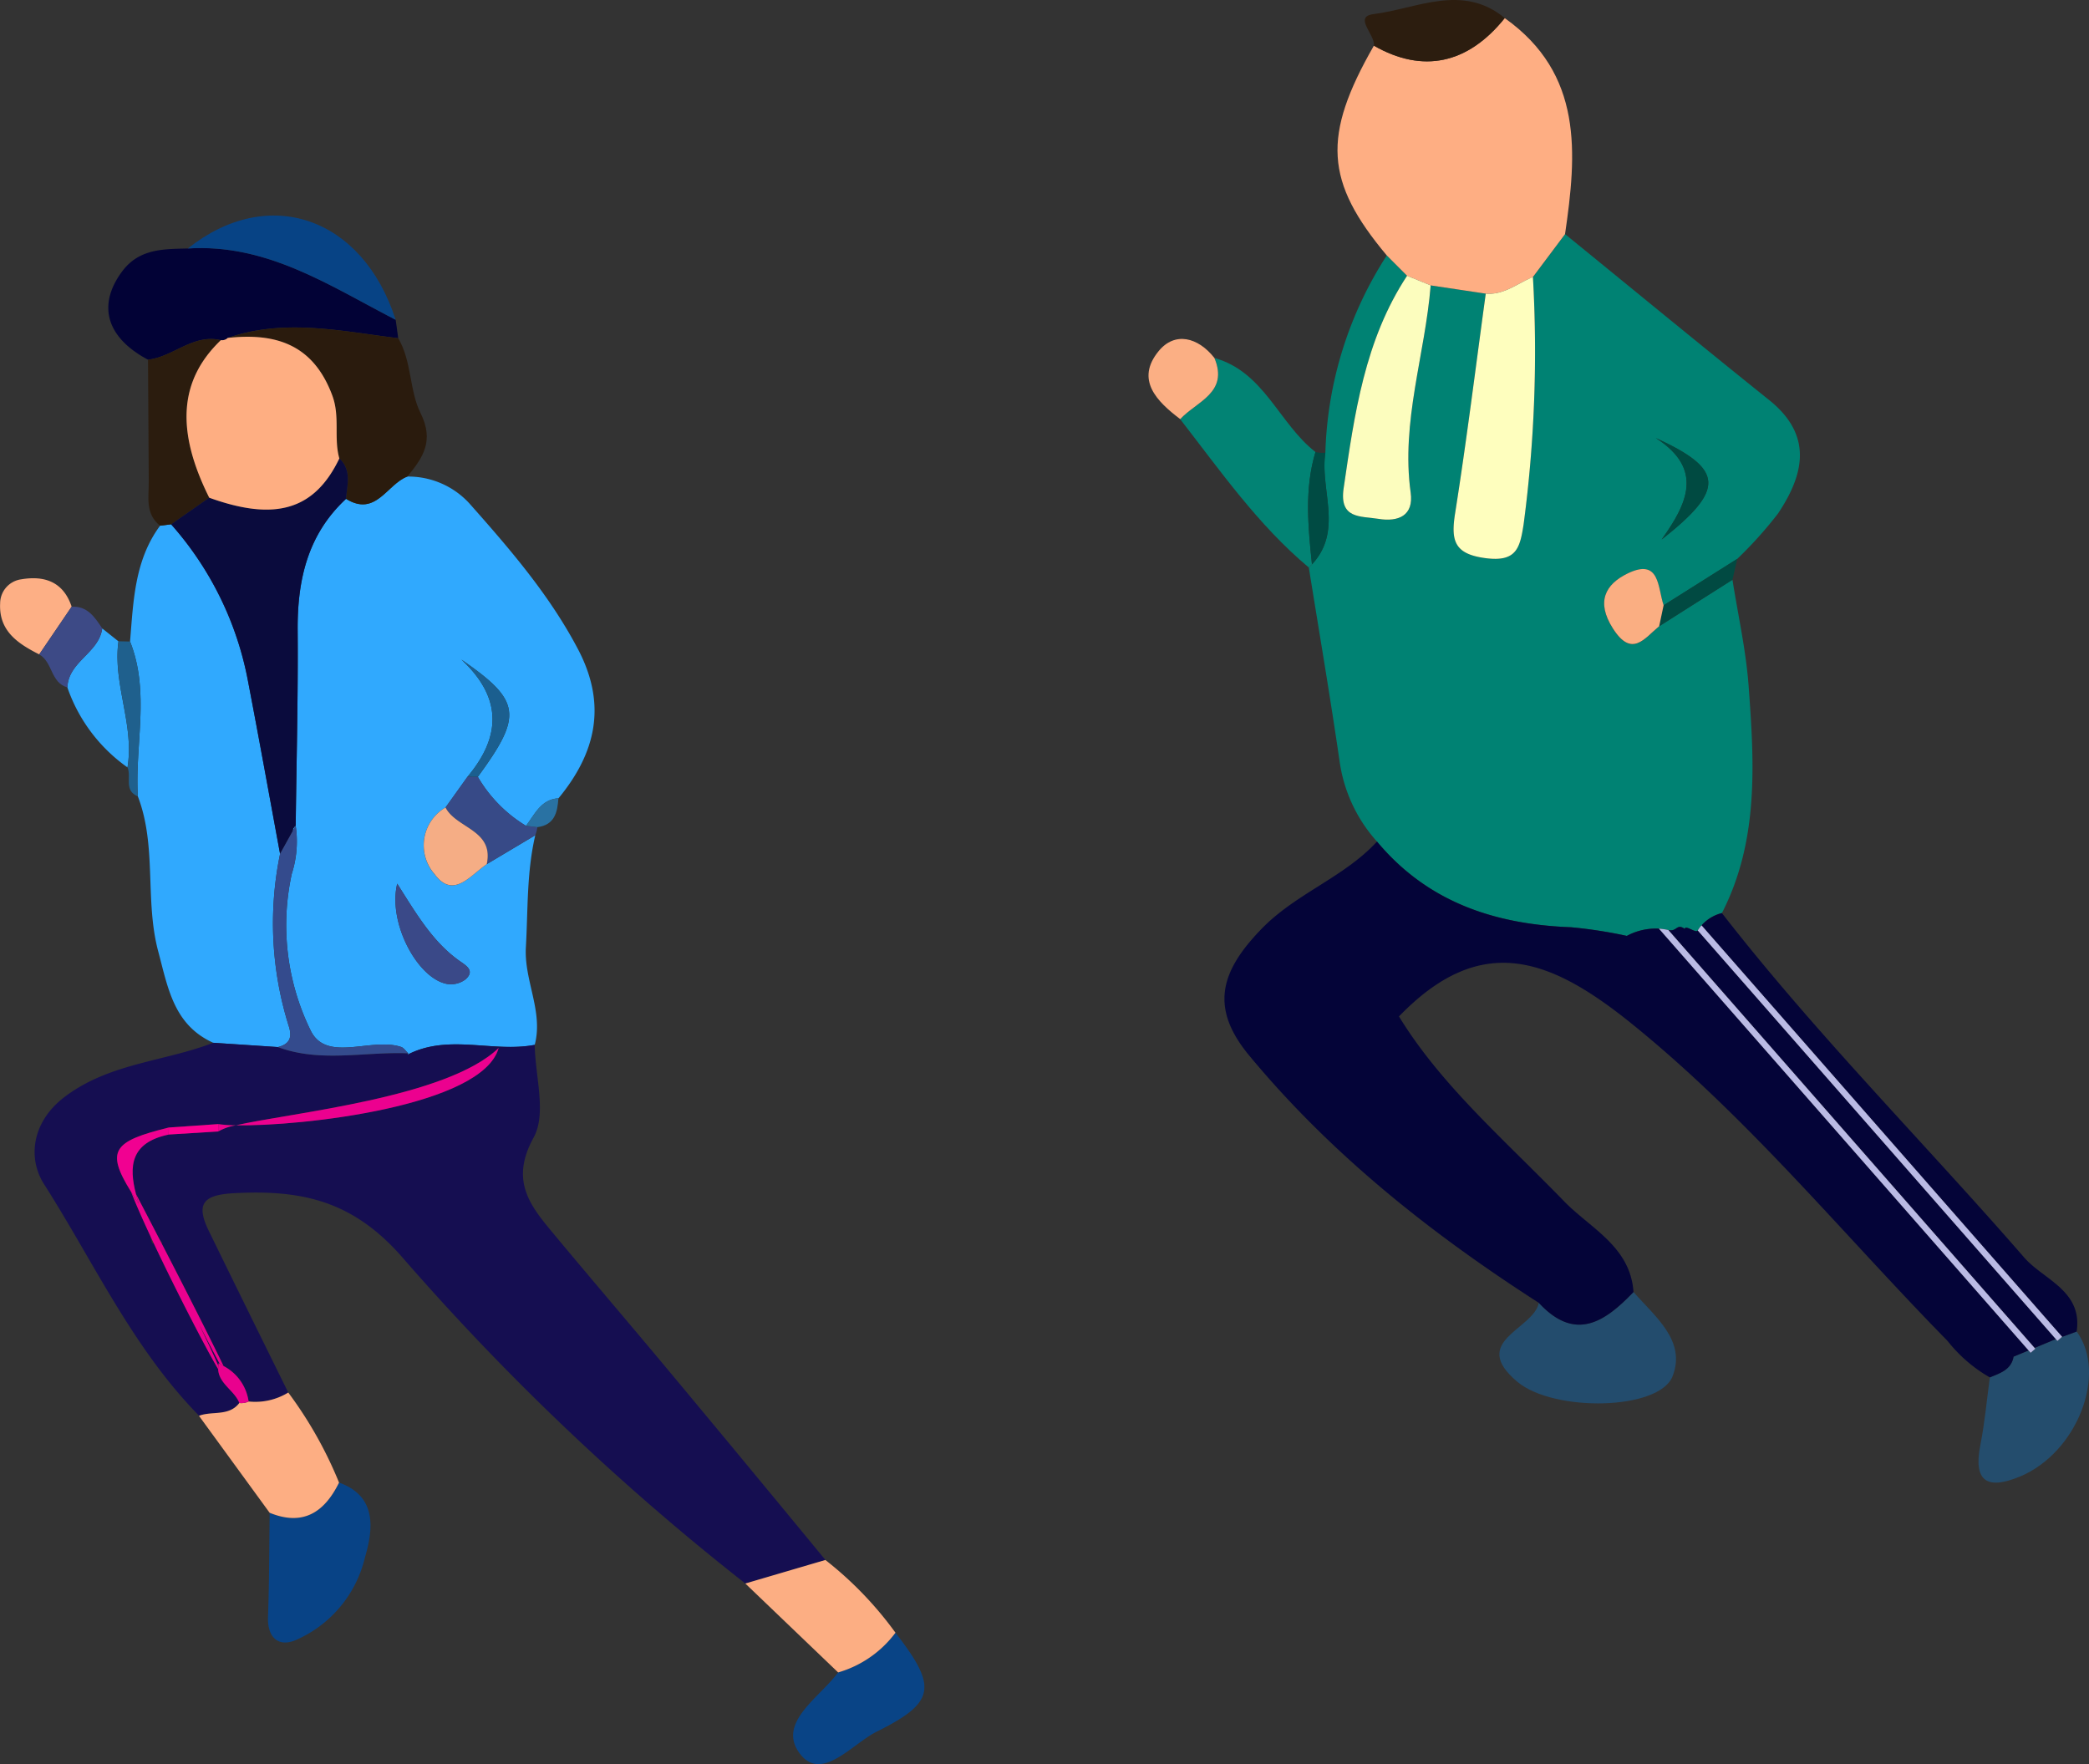 <svg xmlns="http://www.w3.org/2000/svg" viewBox="0 0 177.556 149.937">
    <rect x="0" y="0" width="177.556" height="149.937" fill="#333333" stroke="none"/>
    <g id="グループ_566" data-name="グループ 566" transform="translate(-1151.64 -855)">
        <g id="グループ_396" data-name="グループ 396" transform="translate(1249.258 855)">
            <path id="パス_606" data-name="パス 606" d="M190.045,845.555h0Z" transform="translate(-156.866 -734.818)" fill="none" />
            <path id="パス_607" data-name="パス 607" d="M148.808,703.693h0c2.681-2.889.655-6.34,1.137-9.491a32.581,32.581,0,0,1,5.223-16.767h0l1.724,1.728v0l0,0c-3.608,5.481-4.471,11.769-5.392,18.066-.384,2.628,1.451,2.347,2.941,2.593,1.719.284,3.027-.273,2.756-2.227-.836-6.022,1.23-11.735,1.7-17.612l4.68.7c-.855,6.233-1.625,12.478-2.608,18.689-.368,2.327-.058,3.453,2.624,3.8,2.6.332,2.888-.878,3.2-2.868a111.417,111.417,0,0,0,.793-21.03l2.734-3.647h0c5.779,4.7,11.531,9.438,17.345,14.1,3.734,2.992,2.983,6.308.751,9.649a34.781,34.781,0,0,1-3.463,3.853l-6.259,3.947c-.512-1.5-.3-4.045-3.058-2.7-1.92.932-2.684,2.424-1.261,4.661,1.62,2.547,2.682.862,3.942-.178L184.547,705h0c.471,3,1.149,5.992,1.372,9.014.484,6.562.888,13.159-2.267,19.313a3.438,3.438,0,0,0-1.731,1.046,2.575,2.575,0,0,0-.322.434c-.156.283-1.044-.506-1.11-.134-.7-.495-.651.273-1.38.1a4.774,4.774,0,0,0-.8-.116,5.175,5.175,0,0,0-2.739.613v0h0a39.532,39.532,0,0,0-4.736-.734c-6.483-.243-12.2-2.129-16.5-7.282h0a12.852,12.852,0,0,1-3.175-6.794c-.8-5.512-1.738-11-2.62-16.5h0Zm29.715-2.107c5.416-4.259,5.325-5.973-.493-8.631C182.176,695.62,180.661,698.586,178.523,701.586Z" transform="translate(-134.913 -655.726)" fill="#008273" />
            <path id="パス_608" data-name="パス 608" d="M197.349,664.695h0l-4.68-.7q-1-.407-2.006-.817v0l-1.724-1.728h0c-5.266-6.286-5.5-10.144-1.1-17.829,4.149,2.376,7.984,1.567,11.122-2.345h0c6.677,4.735,6.134,11.484,5.126,18.363h0l-2.734,3.647C200.044,663.817,198.9,664.828,197.349,664.695Z" transform="translate(-168.684 -639.737)" fill="#feae83" />
            <path id="パス_609" data-name="パス 609" d="M171.6,844.751c3.1,3.345,5.618,1.612,8.044-.924,1.815,2.085,4.5,4.135,3.319,7.16-1.14,2.91-10.1,3.067-13.2.466-4.112-3.461,1.363-4.422,1.832-6.7h0Z" transform="translate(-138.419 -734.014)" fill="#234c6d" />
            <path id="パス_610" data-name="パス 610" d="M228.471,695.313h0c4.241,1.183,5.487,5.586,8.589,7.993-.949,3.158-.623,6.355-.3,9.552l-.268.264h0c-4.317-3.618-7.512-8.21-10.931-12.608C226.946,699.009,229.713,698.28,228.471,695.313Z" transform="translate(-222.87 -664.889)" fill="#028374" />
            <path id="パス_611" data-name="パス 611" d="M105.556,852.244l1.276-.531.177.2.4-.347-.06-.069,1.571-.654h0l.237-.088.129.148.383-.336,1.25-.46c2.641,3.614.032,10.309-4.82,12.326-2.727,1.134-4,.486-3.365-2.693.376-1.89.544-3.822.805-5.735C104.406,853.643,105.351,853.367,105.556,852.244Z" transform="translate(-32.029 -736.937)" fill="#244d6d" />
            <path id="パス_612" data-name="パス 612" d="M196.238,642.28c.114-.939-1.778-2.462-.028-2.681,3.677-.461,7.546-2.634,11.151.336h0C204.223,643.848,200.388,644.657,196.238,642.28Z" transform="translate(-177.079 -638.4)" fill="#2c1d0f" />
            <path id="パス_613" data-name="パス 613" d="M246.652,693.905h0c1.241,2.968-1.526,3.7-2.905,5.2-1.99-1.506-3.83-3.343-1.837-5.779C243.283,691.647,245.252,692.128,246.652,693.905Z" transform="translate(-241.051 -663.482)" fill="#fbaf84" />
            <path id="パス_614" data-name="パス 614" d="M223.791,719.816h0c-.327-3.2-.654-6.393.3-9.552a2.345,2.345,0,0,0,.841.061C224.446,713.476,226.472,716.927,223.791,719.816Z" transform="translate(-209.896 -671.848)" fill="#004b43" />
            <path id="パス_615" data-name="パス 615" d="M158.5,732.979q.189-.889.377-1.779h0l6.259-3.947q-.2.889-.407,1.78h0Z" transform="translate(-115.096 -679.756)" fill="#014a42" />
            <path id="パス_616" data-name="パス 616" d="M140.527,820.9h0l-1.571.654-31.122-35.513c.73.174.679-.594,1.38-.1.066-.372.954.417,1.11.134l30.441,34.735Z" transform="translate(-63.639 -706.994)" fill="#040438" />
            <path id="パス_617" data-name="パス 617" d="M141.642,779.491a39.52,39.52,0,0,1,4.736.734h0v0a5.176,5.176,0,0,1,2.739-.613l31.411,35.843-1.276.531c-.2,1.124-1.15,1.4-2.019,1.763a12.414,12.414,0,0,1-3.587-3.092c-8.8-8.972-16.73-18.73-26.6-26.766-7.013-5.711-12.94-8.161-20.032-.822,3.568,5.851,9.035,10.551,14.022,15.7,2.232,2.305,5.652,3.857,5.91,7.722-2.426,2.536-4.944,4.27-8.044.924h0c-9.161-5.884-17.636-12.6-24.61-21.013-3.335-4.022-2.519-7.1,1.022-10.758,2.946-3.043,7.011-4.378,9.831-7.438h0C129.442,777.362,135.159,779.248,141.642,779.491Z" transform="translate(-105.724 -700.679)" fill="#040438" />
            <path id="パス_618" data-name="パス 618" d="M135.077,819.588l-30.645-34.968a3.438,3.438,0,0,1,1.731-1.046c7.983,10.278,17.179,19.484,25.7,29.283,1.621,1.864,4.978,2.814,4.45,6.284l-1.25.46Z" transform="translate(-57.426 -705.969)" fill="#040438" />
            <path id="パス_619" data-name="パス 619" d="M197.466,682.447a111.417,111.417,0,0,1-.793,21.03c-.311,1.99-.6,3.2-3.2,2.868-2.682-.342-2.992-1.468-2.624-3.8.983-6.212,1.753-12.457,2.608-18.689h0C195.006,683.992,196.152,682.981,197.466,682.447Z" transform="translate(-164.792 -658.901)" fill="#fefebe" />
            <path id="パス_620" data-name="パス 620" d="M212.991,700.678c.271,1.954-1.038,2.511-2.756,2.227-1.49-.245-3.325.035-2.941-2.593.921-6.3,1.784-12.584,5.392-18.066l0,0q1,.411,2.006.817C214.221,688.943,212.155,694.656,212.991,700.678Z" transform="translate(-190.709 -658.808)" fill="#fcfdbe" />
            <path id="パス_621" data-name="パス 621" d="M174.886,733.732c-1.26,1.04-2.322,2.725-3.942.178-1.422-2.237-.659-3.729,1.261-4.661,2.761-1.341,2.546,1.208,3.058,2.7h0Q175.075,732.843,174.886,733.732Z" transform="translate(-131.481 -680.509)" fill="#faae82" />
            <path id="パス_622" data-name="パス 622" d="M163.6,716.675c2.138-3,3.653-5.966-.493-8.631C168.924,710.7,169.015,712.416,163.6,716.675Z" transform="translate(-119.989 -670.815)" fill="#004a41" />
            <path id="パス_623" data-name="パス 623" d="M137.8,820.511l-.383.336-.129-.147L106.85,785.964a2.577,2.577,0,0,1,.322-.434L137.817,820.5Z" transform="translate(-60.165 -706.88)" fill="#babae5" />
            <path id="パス_624" data-name="パス 624" d="M143.09,821.756l-.4.347-.177-.2L111.1,786.058a4.773,4.773,0,0,1,.8.116l31.122,35.513Z" transform="translate(-67.713 -707.126)" fill="#babae5" />
        </g>
        <g id="グループ_397" data-name="グループ 397" transform="translate(1151.64 873.32)">
            <path id="パス_625" data-name="パス 625" d="M365.567,538.138c-.056-.214-.113-.428-.161-.646.1.212.2.429.3.646Z" transform="translate(-352.638 -450.784)" fill="none" />
            <path id="パス_626" data-name="パス 626" d="M364.362,538.371h-.075l-.173-.333C364.194,538.151,364.285,538.257,364.362,538.371Z" transform="translate(-350.55 -451.018)" fill="none" />
            <path id="パス_627" data-name="パス 627" d="M310.28,473.948l.058-.117h0c-.2-.186-.368-.465-.6-.542-2.544-.836-6.275,1.343-7.66-1.337a20.333,20.333,0,0,1-1.63-13.388,9,9,0,0,0,.33-4.071c.064-5.528.21-11.056.167-16.583-.034-4.293.839-8.167,4.113-11.205h0c2.537,1.57,3.479-1.255,5.214-1.894h0a7.04,7.04,0,0,1,5.256,2.27c3.427,3.864,6.8,7.759,9.242,12.4,2.474,4.706,1.543,8.8-1.658,12.677h0c-1.5.1-2.008,1.363-2.76,2.34a11.819,11.819,0,0,1-4.094-4.164h0c3.819-5.215,3.7-6.453-1.4-9.967,3.554,3.294,3.325,6.615.525,9.955l-1.876,2.623h0a3.714,3.714,0,0,0-.924,5.669c1.587,2.152,3.051.077,4.428-.854l4.13-2.461c-.739,3.135-.617,6.333-.8,9.517-.163,2.84,1.5,5.451.752,8.3C317.52,473.793,313.766,472.146,310.28,473.948Zm4.427-7.967c-2.281-1.609-3.672-4-5.3-6.569-.815,3.346,1.757,8.122,4.28,8.531a2.065,2.065,0,0,0,1.517-.392C316.043,466.811,315.261,466.372,314.707,465.981Z" transform="translate(-275.644 -402.627)" fill="#30a9fe" />
            <path id="パス_628" data-name="パス 628" d="M344.6,476.646l-.253.455A.6.6,0,0,1,344.6,476.646Z" transform="translate(-319.466 -424.781)" fill="#30a9fe" />
            <path id="パス_629" data-name="パス 629" d="M345.15,441.863c.285-3.428.378-6.906,2.553-9.845l.938-.117a27.794,27.794,0,0,1,6.546,13.388c.936,4.868,1.812,9.748,2.715,14.623h0a29.152,29.152,0,0,0,.723,14.588c.328.993.113,1.577-.908,1.832h0l-5.5-.366v0c-3.355-1.517-3.843-4.659-4.673-7.769-1.157-4.338-.1-8.926-1.73-13.17h0C345.542,450.641,346.868,446.176,345.15,441.863Z" transform="translate(-334.096 -405.658)" fill="#30a9fe" />
            <path id="パス_630" data-name="パス 630" d="M327.645,510.418h0Z" transform="translate(-292.95 -439.214)" fill="#150e51" />
            <path id="パス_631" data-name="パス 631" d="M286.406,509.22c3.635,1.35,7.381.375,11.073.53l-.058.117c3.486-1.8,7.24-.155,10.812-.839.039,2.662,1.027,5.848-.089,7.874-2.058,3.735-.254,5.844,1.751,8.255,3.307,3.976,6.673,7.9,9.983,11.876q6.555,7.87,13.062,15.779v0l-6.807,2a212.19,212.19,0,0,1-29.2-27.777c-4.229-4.814-8.594-5.688-14.208-5.4-2.627.136-3.337.854-2.2,3.191,2.24,4.591,4.5,9.169,6.758,13.752h0a5.37,5.37,0,0,1-3.367.762,4.041,4.041,0,0,0-2.134-3.017c-.906-1.887-2.642-5.353-5.264-10.428h.075c-.077-.114-.168-.221-.248-.333-.617-1.193-1.288-2.483-2-3.849-.609-2.35-.483-4.382,2.779-5.063h0l4.207-.261a4.481,4.481,0,0,1,1.512-.523c5.559.1,20.959-1.629,22.322-6.57-4.407,4.244-17.693,5.5-22.322,6.57a10.864,10.864,0,0,1-1.506-.106h0l-4.2.292h0c-4.738,1.168-5.392,1.96-3.2,5.477.388,1,.958,2.293,1.622,3.718.048.218.105.432.161.646h.142c2.031,4.306,4.7,9.427,5.473,10.686.048,1.249,1.388,1.825,1.8,2.886-.889,1.161-2.307.658-3.427,1.089-5.632-5.729-8.944-13.048-13.189-19.7-1.366-2.142-1.075-5.252,1.76-7.4,3.8-2.883,8.458-2.991,12.63-4.6h.005l5.5.366Z" transform="translate(-262.785 -438.545)" fill="#150e51" />
            <path id="パス_632" data-name="パス 632" d="M357.431,553.916c-.036-.016-.061-.039-.1-.055a1.961,1.961,0,0,0-.017.226c-.262-.618-.8-1.773-1.7-3.659C356.371,551.907,356.966,553.045,357.431,553.916Z" transform="translate(-338.751 -456.313)" fill="#150e51" />
            <path id="パス_633" data-name="パス 633" d="M339.28,398.535h0a.716.716,0,0,1-.589.192h0c-2.363-.562-4.044,1.42-6.192,1.661h0c-3.541-1.886-4.32-4.62-2.221-7.476,1.45-1.972,3.526-1.927,5.609-1.977,6.73-.433,12.07,3.182,17.663,6.061h0l.216,1.567C348.939,397.965,344.112,396.859,339.28,398.535Z" transform="translate(-319.919 -388.135)" fill="#020236" />
            <path id="パス_634" data-name="パス 634" d="M334.947,417.249c.094-1.192.5-2.432-.565-3.432-.5-1.741.076-3.531-.6-5.356-1.614-4.326-4.781-5.335-8.881-4.889h0c4.832-1.676,9.659-.57,14.487.03,1.161,1.974.936,4.434,1.885,6.338,1.2,2.4.2,3.809-1.107,5.415h0C338.426,415.993,337.485,418.819,334.947,417.249Z" transform="translate(-305.536 -393.171)" fill="#2a1b0d" />
            <path id="パス_635" data-name="パス 635" d="M339.283,574.136h0c3.357,1.194,2.841,4.156,2.2,6.364a10.235,10.235,0,0,1-5.98,7.063c-1.437.549-2.321-.318-2.259-2.015.107-2.947.1-5.9.14-8.846C336.227,577.862,338.042,576.659,339.283,574.136Z" transform="translate(-310.464 -466.445)" fill="#084386" />
            <path id="パス_636" data-name="パス 636" d="M341.335,561.658a1.465,1.465,0,0,0,.793-.127h0a5.37,5.37,0,0,0,3.367-.762h0a34.694,34.694,0,0,1,4.316,7.654c-1.241,2.523-3.056,3.726-5.9,2.565l-6.006-8.241h0C339.028,562.316,340.446,562.819,341.335,561.658Z" transform="translate(-320.993 -460.732)" fill="#fdae83" />
            <path id="パス_637" data-name="パス 637" d="M259.722,596.417h0c3.576,4.618,3.428,5.907-1.615,8.421-2.069,1.031-4.672,4.313-6.518,1.85-1.964-2.621,1.684-4.742,3.259-6.9A9.294,9.294,0,0,0,259.722,596.417Z" transform="translate(-183.611 -475.967)" fill="#094486" />
            <path id="パス_638" data-name="パス 638" d="M262.125,585.622a30.673,30.673,0,0,1,5.957,6.182,9.294,9.294,0,0,1-4.872,3.376l-7.891-7.558,6.807-2Z" transform="translate(-191.971 -471.354)" fill="#fcae83" />
            <path id="パス_639" data-name="パス 639" d="M329.5,388.872c6.829-5.447,14.85-2.695,17.663,6.061h0C341.572,392.053,336.231,388.438,329.5,388.872Z" transform="translate(-313.534 -386.071)" fill="#074385" />
            <path id="パス_640" data-name="パス 640" d="M361.643,404.494h0c-3.534,3.377-3.85,7.661-.988,13.389q-1.621,1.131-3.239,2.262h0l-.938.117c-1.287-1.01-.953-2.437-.963-3.77q-.039-5.169-.064-10.338h0C357.6,405.915,359.28,403.933,361.643,404.494Z" transform="translate(-342.871 -393.902)" fill="#2b1c0e" />
            <path id="パス_641" data-name="パス 641" d="M372.053,447.347h0l1.381,1.1c-.495,3.625,1.369,7.082.768,10.714v0a13.842,13.842,0,0,1-5.109-6.794h0C369.174,450.158,371.783,449.441,372.053,447.347Z" transform="translate(-363.366 -412.258)" fill="#30a9fd" />
            <path id="パス_642" data-name="パス 642" d="M379.4,440c1.984-.34,3.589.208,4.293,2.323q-1.378,2.029-2.757,4.057h0c-1.8-.913-3.439-1.978-3.321-4.335A2.069,2.069,0,0,1,379.4,440Z" transform="translate(-377.603 -409.08)" fill="#fdaf85" />
            <path id="パス_643" data-name="パス 643" d="M308.474,471.977h0l1.876-2.623.872.011h0a11.819,11.819,0,0,0,4.094,4.164l.967.118h0a2.85,2.85,0,0,1-.176.683h0l-4.13,2.461C312.615,473.873,309.4,473.759,308.474,471.977Z" transform="translate(-270.61 -421.664)" fill="#374a87" />
            <path id="パス_644" data-name="パス 644" d="M378.421,445.966v0c-.27,2.094-2.879,2.811-2.958,5.018h0c-1.438-.389-1.246-2.175-2.4-2.8l0,0q1.379-2.027,2.757-4.057C377.174,444.053,377.789,445.023,378.421,445.966Z" transform="translate(-369.733 -410.88)" fill="#3d4a86" />
            <path id="パス_645" data-name="パス 645" d="M367.446,449.261l.984.021h0c1.718,4.312.392,8.778.663,13.163h0c-1.217-.494-.535-1.663-.878-2.467v0C368.814,456.343,366.951,452.886,367.446,449.261Z" transform="translate(-357.375 -413.077)" fill="#1f608d" />
            <path id="パス_646" data-name="パス 646" d="M308.1,472.559h0c-.08,1.2-.322,2.275-1.792,2.458h0l-.967-.118C306.1,473.922,306.6,472.657,308.1,472.559Z" transform="translate(-260.638 -423.034)" fill="#2972a3" />
            <path id="パス_647" data-name="パス 647" d="M339.843,425.46c5.634,2.037,8.962,1.034,11.063-3.336,1.061,1,.659,2.241.565,3.432h0c-3.273,3.038-4.147,6.912-4.113,11.205.043,5.527-.1,11.056-.167,16.583a.6.6,0,0,0-.253.455l-1.074,1.935c-.9-4.875-1.779-9.755-2.715-14.623a27.794,27.794,0,0,0-6.546-13.388h0Q338.221,426.591,339.843,425.46Z" transform="translate(-322.059 -401.479)" fill="#0a0b3d" />
            <path id="パス_648" data-name="パス 648" d="M329.56,476.646a9,9,0,0,1-.33,4.071,20.333,20.333,0,0,0,1.63,13.388c1.385,2.68,5.116.5,7.66,1.337.235.077.4.356.6.542h0c-3.692-.155-7.438.82-11.073-.53h0c1.021-.255,1.235-.839.908-1.832a29.152,29.152,0,0,1-.723-14.588h0l1.074-1.935Z" transform="translate(-304.428 -424.781)" fill="#344b8d" />
            <path id="パス_649" data-name="パス 649" d="M321.2,478.75c-1.377.931-2.841,3.006-4.428.854a3.714,3.714,0,0,1,.924-5.669h0C318.617,475.717,321.834,475.831,321.2,478.75Z" transform="translate(-279.828 -423.622)" fill="#f5ad85" />
            <path id="パス_650" data-name="パス 650" d="M322.94,493.77c-2.524-.41-5.1-5.185-4.28-8.532,1.629,2.565,3.02,4.96,5.3,6.569.554.391,1.336.829.5,1.571A2.066,2.066,0,0,1,322.94,493.77Z" transform="translate(-284.897 -428.452)" fill="#3a4988" />
            <path id="パス_651" data-name="パス 651" d="M313.176,461.924c2.8-3.34,3.029-6.661-.525-9.955,5.1,3.513,5.215,4.751,1.4,9.967h0Z" transform="translate(-273.436 -414.234)" fill="#1b5f8f" />
            <path id="パス_652" data-name="パス 652" d="M360.766,542.125c.909,1.886,1.442,3.041,1.7,3.659a2.144,2.144,0,0,0-.02.265c-.774-1.259-3.442-6.38-5.473-10.686-.1-.217-.205-.434-.3-.646-.664-1.425-1.234-2.72-1.622-3.718.2.317.41.649.653,1.014q-.131-.421-.237-.831c.713,1.366,1.384,2.656,2,3.849l.173.333c2.623,5.075,4.358,8.541,5.264,10.428-.108-.058-.2-.127-.32-.179C362.121,544.742,361.526,543.6,360.766,542.125Z" transform="translate(-343.906 -448.009)" fill="#eb018f" />
            <path id="パス_653" data-name="パス 653" d="M364.369,526.911c-2.187-3.517-1.534-4.31,3.2-5.477,0,.2,0,.4-.009.6h0c-3.262.681-3.388,2.713-2.779,5.063q.106.411.237.831C364.779,527.561,364.567,527.228,364.369,526.911Z" transform="translate(-353.222 -443.922)" fill="#f10191" />
            <path id="パス_654" data-name="パス 654" d="M353.208,520.922h0a10.845,10.845,0,0,0,1.506.106,4.48,4.48,0,0,0-1.512.523q-.006-.314.006-.629Z" transform="translate(-334.655 -443.702)" fill="#ec018f" />
            <path id="パス_655" data-name="パス 655" d="M314.219,516.2c4.629-1.065,17.915-2.326,22.322-6.57C335.178,514.574,319.778,516.306,314.219,516.2Z" transform="translate(-294.158 -438.878)" fill="#ec018f" />
            <path id="パス_656" data-name="パス 656" d="M353.122,559.8c-.409-1.061-1.749-1.637-1.8-2.886a2.14,2.14,0,0,1,.02-.265,1.967,1.967,0,0,1,.017-.226c.037.015.062.039.1.055.117.052.212.121.32.179a4.04,4.04,0,0,1,2.134,3.017h0A1.466,1.466,0,0,1,353.122,559.8Z" transform="translate(-332.781 -458.875)" fill="#e9018e" />
            <path id="パス_657" data-name="パス 657" d="M355.84,521.215h0l4.2-.292h0q-.012.314-.006.629l-4.206.26h0C355.841,521.612,355.844,521.414,355.84,521.215Z" transform="translate(-341.489 -443.703)" fill="#fd0094" />
            <path id="パス_658" data-name="パス 658" d="M339.787,417.742c-2.863-5.727-2.546-10.011.988-13.389h0a.716.716,0,0,0,.589-.192h0c4.1-.446,7.268.563,8.881,4.889.68,1.824.106,3.614.6,5.356C348.749,418.775,345.42,419.779,339.787,417.742Z" transform="translate(-322.003 -393.761)" fill="#feae82" />
        </g>
    </g>
</svg>
